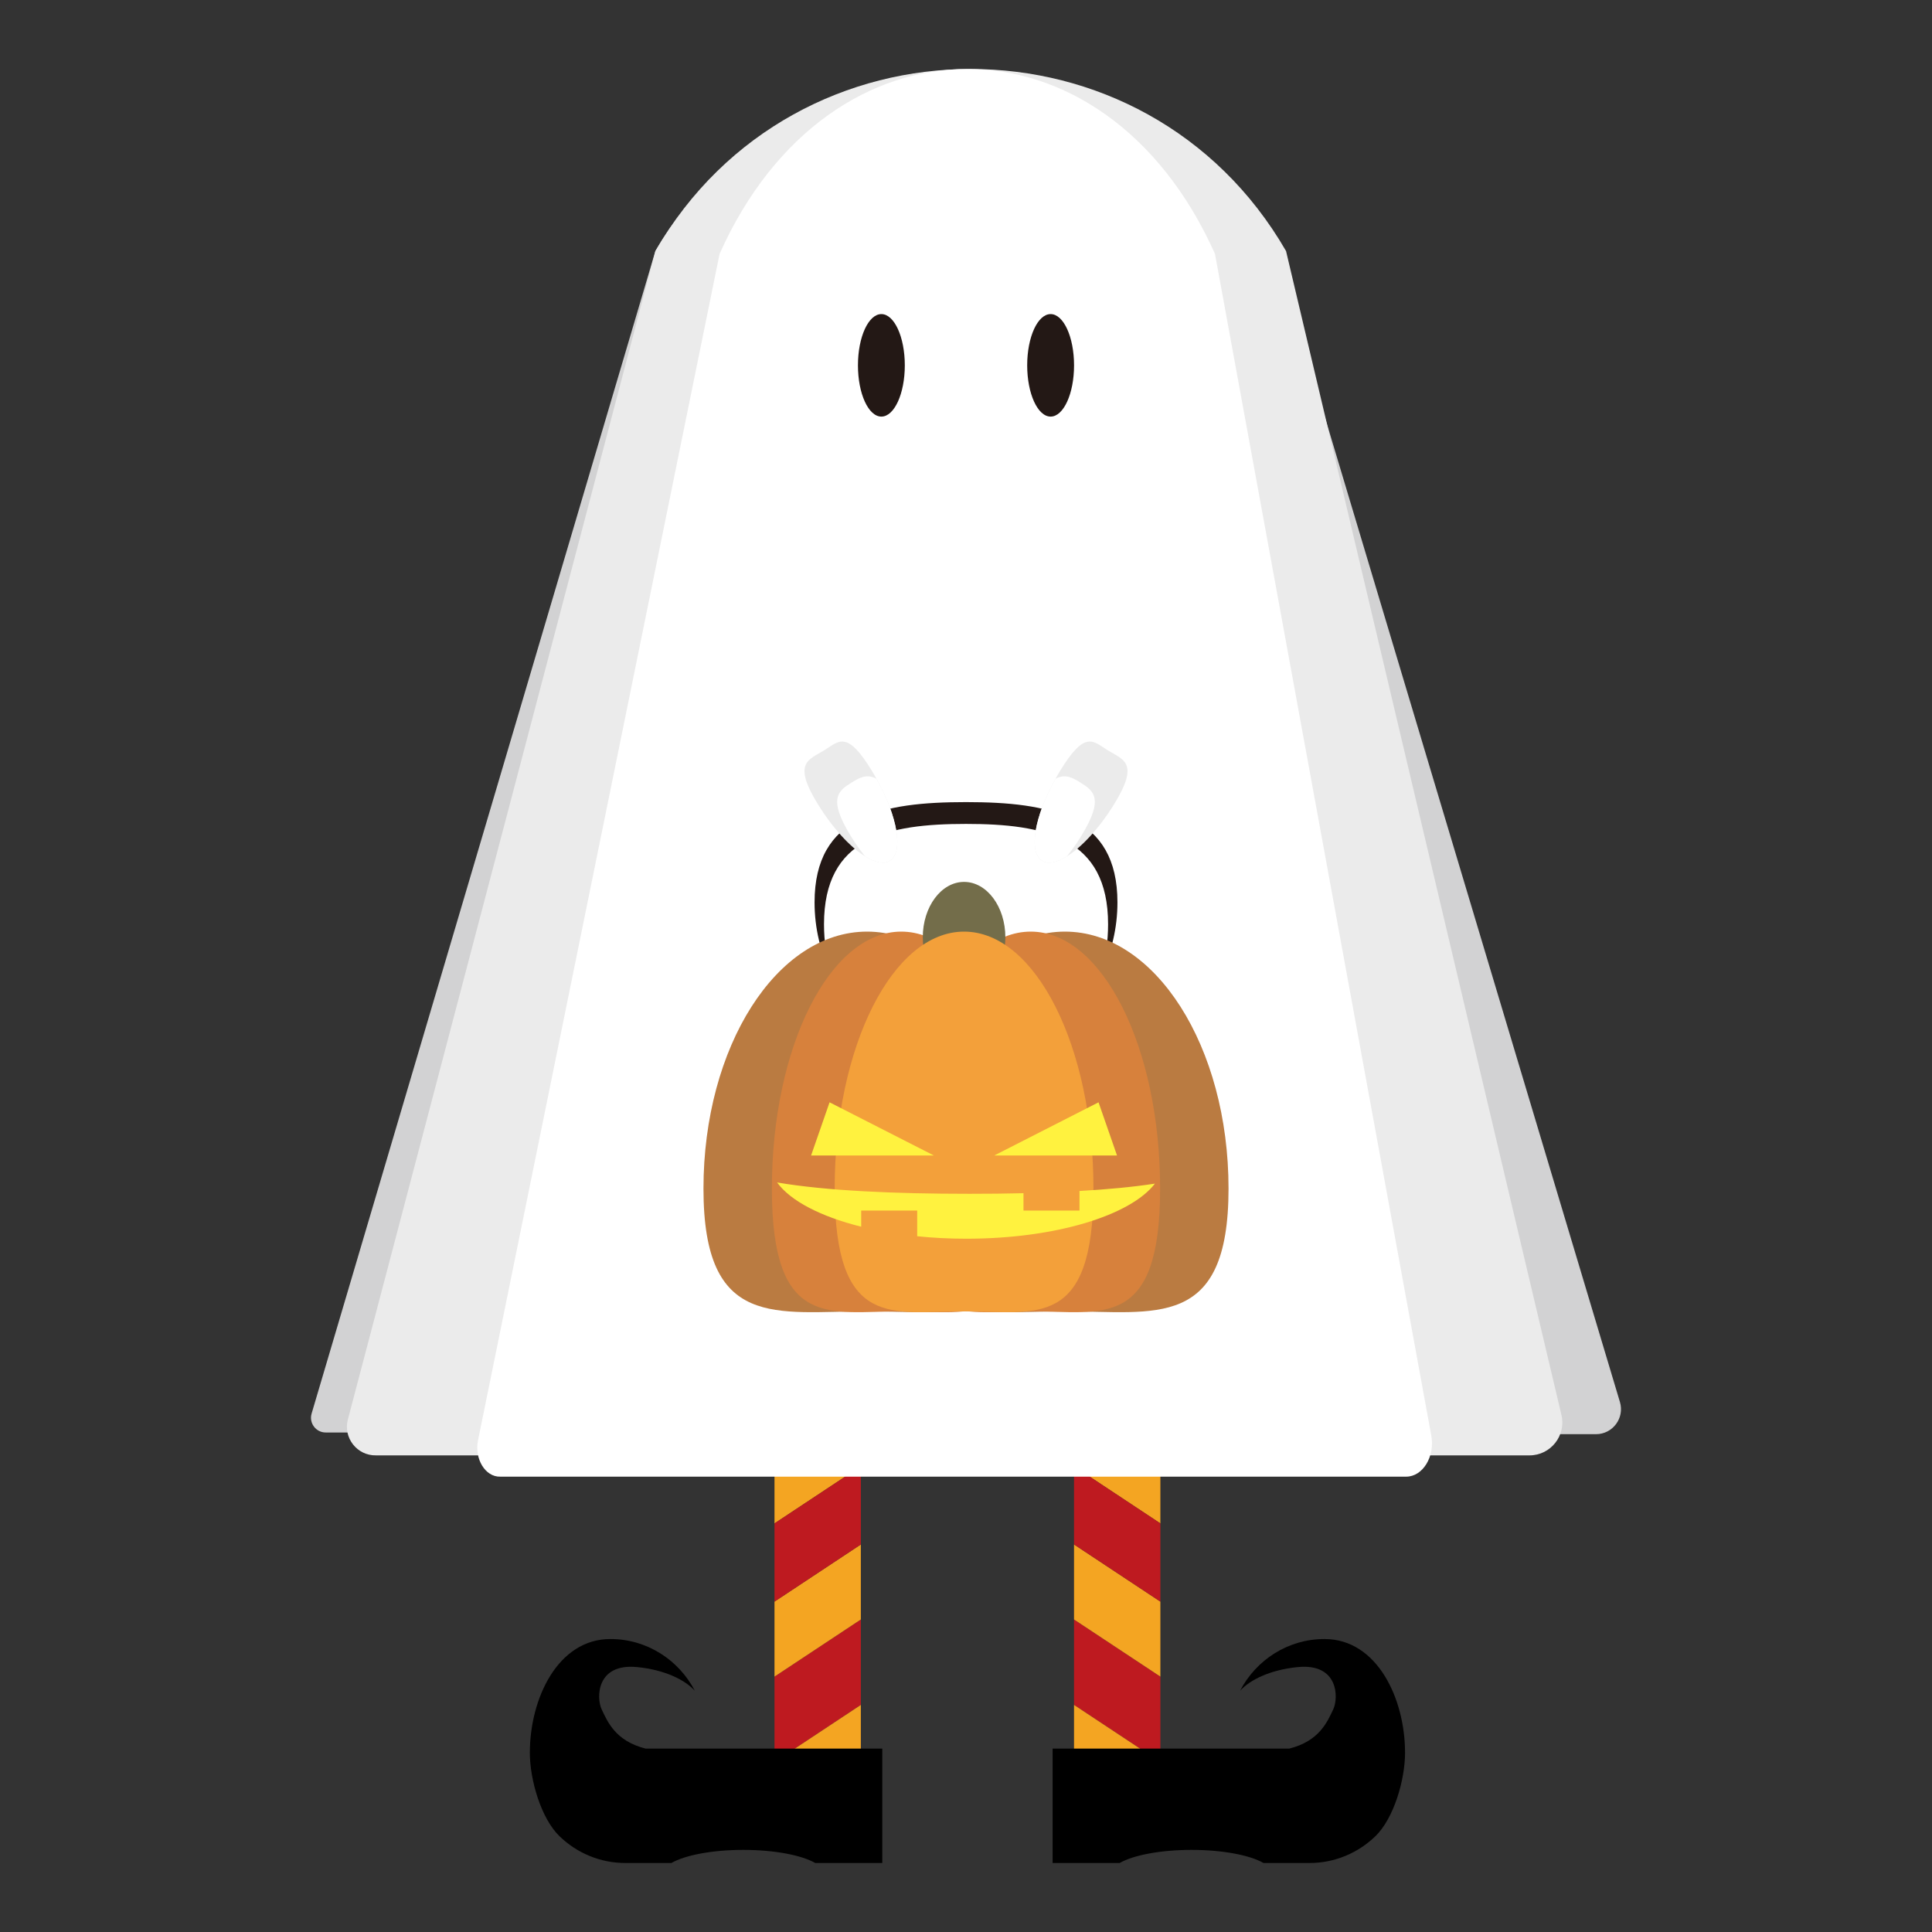 <?xml version="1.0" encoding="UTF-8"?>
<svg id="_レイヤー_1" data-name="レイヤー_1" xmlns="http://www.w3.org/2000/svg" viewBox="0 0 700 700">
  <rect x="0" y="0" width="700" height="700" fill="#333333" stroke="none"/>
  <defs>
    <style>
      .cls-1 {
        fill: #ba7b41;
      }

      .cls-2 {
        fill: #736d4a;
      }

      .cls-3 {
        fill: #ebebeb;
      }

      .cls-4 {
        fill: #f4a522;
      }

      .cls-5 {
        fill: #231815;
      }

      .cls-6 {
        fill: #f3a03a;
      }

      .cls-7 {
        fill: #fff;
      }

      .cls-8 {
        fill: #be1a20;
      }

      .cls-9 {
        fill: #fff23f;
      }

      .cls-10 {
        fill: #d2d2d3;
      }

      .cls-11 {
        fill: #d7813c;
      }
    </style>
  </defs>
  <g>
    <g>
      <g>
        <polygon class="cls-8" points="389.14 617.72 420.43 638.43 420.43 607.47 389.14 586.77 389.14 617.72"/>
        <polygon class="cls-4" points="389.14 559.59 389.14 586.77 420.43 607.47 420.43 580.3 389.14 559.59"/>
        <polygon class="cls-4" points="389.14 644.87 420.43 644.87 420.43 638.43 389.14 617.72 389.14 644.87"/>
        <polygon class="cls-4" points="420.43 512.25 389.14 512.25 389.14 531.25 420.43 551.96 420.43 512.25"/>
        <polygon class="cls-8" points="420.43 551.96 389.14 531.25 389.14 559.59 420.43 580.3 420.43 551.96"/>
      </g>
      <path d="M509.08,634.97c0,10.02-4.12,23.92-10.75,30.33-6.21,6.01-14.62,9.7-23.87,9.7h-16.66c-4.9-2.82-14.73-4.75-26.06-4.75s-21.17,1.93-26.07,4.75h-24.29v-41.45h85.74c10.86-2.73,13.75-9.6,15.95-14.25,1.91-4.05,2.02-16.78-12.93-15.28-9.85.99-17.17,4.54-20.84,8.57,5.81-11.15,17.32-18.74,30.59-18.74,19.12,0,29.18,21.68,29.18,41.12Z"/>
    </g>
    <g>
      <g>
        <polygon class="cls-8" points="311.9 617.72 280.61 638.43 280.61 607.47 311.9 586.77 311.9 617.72"/>
        <polygon class="cls-4" points="311.9 559.59 311.9 586.77 280.61 607.47 280.61 580.3 311.9 559.59"/>
        <polygon class="cls-4" points="311.9 644.87 280.61 644.87 280.61 638.43 311.9 617.72 311.9 644.87"/>
        <polygon class="cls-4" points="280.61 512.25 311.9 512.25 311.9 531.25 280.61 551.96 280.61 512.25"/>
        <polygon class="cls-8" points="280.61 551.96 311.9 531.25 311.9 559.59 280.61 580.3 280.61 551.96"/>
      </g>
      <path d="M191.97,634.97c0,10.02,4.12,23.92,10.75,30.33,6.21,6.01,14.62,9.7,23.87,9.7h16.66c4.9-2.82,14.73-4.75,26.06-4.75,11.33,0,21.17,1.93,26.07,4.75h24.29s0-41.45,0-41.45h-85.74c-10.86-2.73-13.75-9.6-15.95-14.25-1.91-4.05-2.02-16.78,12.93-15.28,9.85.99,17.17,4.54,20.84,8.57-5.81-11.15-17.32-18.74-30.59-18.74-19.12,0-29.18,21.68-29.18,41.12Z"/>
    </g>
    <g>
      <path class="cls-10" d="M237.46,90.96l-124.56,421.21c-1.01,3.42,1.55,6.85,5.12,6.85h211.05l21.58-487.97c-42.45,1.84-88.91,17.85-113.19,59.9Z"/>
      <path class="cls-10" d="M471.85,123.81c-29.78-40.75-107.23-105.9-142.78-96.57l89.48,492.39h159.7c6.07,0,10.42-5.85,8.68-11.66l-115.08-384.16Z"/>
      <path class="cls-3" d="M237.46,90.96l-111.42,423.36c-1.75,6.65,3.35,13.13,10.23,12.99h417.89c7.68,0,13.35-7.17,11.58-14.64l-99.78-421.71c-50.78-87.95-177.73-87.95-228.5,0Z"/>
      <path class="cls-7" d="M260.72,91.98l-87.52,429.85c-1.38,6.75,2.63,13.33,8.03,13.19h328.25c6.03,0,10.49-7.28,9.1-14.87l-78.37-428.17c-39.89-89.3-139.6-89.3-179.49,0Z"/>
    </g>
    <g>
      <ellipse class="cls-5" cx="380.66" cy="132.37" rx="8.49" ry="18.57"/>
      <ellipse class="cls-5" cx="319.34" cy="132.37" rx="8.49" ry="18.57"/>
    </g>
  </g>
  <g>
    <path class="cls-5" d="M398.9,352.82c1.67-5.64,2.58-11.68,2.58-17.94,0-31.48-23.06-36.36-51.48-36.36s-51.45,4.87-51.45,36.36c0,6.37.95,12.45,2.66,18.16-3.89-7.83-6.08-16.67-6.08-26.1,0-31.48,24.55-36.32,54.87-36.32s54.87,4.84,54.87,36.32c0,9.32-2.15,18.13-5.97,25.88Z"/>
    <g>
      <path class="cls-1" d="M445.12,430.64c0,51.42-26.54,44.48-59.28,44.48s-59.28,6.94-59.28-44.48,26.54-93.1,59.28-93.1,59.28,41.68,59.28,93.1Z"/>
      <path class="cls-1" d="M254.88,430.64c0,51.42,26.54,44.48,59.28,44.48s59.28,6.94,59.28-44.48c0-51.42-26.54-93.1-59.28-93.1s-59.28,41.68-59.28,93.1Z"/>
      <path class="cls-11" d="M420.33,430.64c0,51.42-20.99,44.48-46.88,44.48s-46.88,6.94-46.88-44.48,20.99-93.1,46.88-93.1,46.88,41.68,46.88,93.1Z"/>
      <path class="cls-11" d="M279.67,430.64c0,51.42,20.99,44.48,46.88,44.48s46.88,6.94,46.88-44.48c0-51.42-20.99-93.1-46.88-93.1-25.89,0-46.88,41.68-46.88,93.1Z"/>
      <path class="cls-2" d="M364.26,339.62c0,11.09-6.7,7.41-14.96,7.41s-14.96,3.69-14.96-7.41,6.7-20.09,14.96-20.09,14.96,8.99,14.96,20.09Z"/>
      <path class="cls-6" d="M396.18,430.64c0,51.42-20.99,44.48-46.88,44.48s-46.88,6.94-46.88-44.48,20.99-93.1,46.88-93.1,46.88,41.68,46.88,93.1Z"/>
    </g>
    <g>
      <polygon class="cls-9" points="398.02 399.39 360.22 418.66 404.72 418.66 398.02 399.39"/>
      <polygon class="cls-9" points="300.57 399.39 338.37 418.66 293.87 418.66 300.57 399.39"/>
    </g>
    <path class="cls-9" d="M418.45,428.85c-8.86,11.55-36.08,19.96-68.3,19.96-6.17,0-12.14-.3-17.83-.9v-9.29h-20.29v5.84c-14.6-3.65-25.61-9.31-30.47-16.03,17.85,3.03,42.5,4.11,69.72,4.11,6.71,0,13.24-.06,19.55-.22v6.3h20.29v-7.1c10.13-.58,19.35-1.44,27.33-2.67Z"/>
  </g>
  <g>
    <g>
      <path class="cls-3" d="M377.6,311.89c2.17,1.33,5.35.63,8.97-1.63,5.41-3.34,11.81-10.26,17.25-19.13,9.08-14.8,3.12-15.87-2.3-19.19-5.42-3.32-8.24-7.64-17.31,7.16-.63,1.02-1.23,2.06-1.78,3.09l-.02.03c-7.66,13.7-9.85,26.58-4.82,29.67Z"/>
      <path class="cls-7" d="M377.6,311.89c2.17,1.33,5.35.63,8.97-1.63,1.83-2.25,3.59-4.76,5.26-7.49,8.24-13.43,4.49-16.25-.41-19.26-2.9-1.78-5.57-3.25-8.99-1.33l-.02.03c-7.66,13.7-9.85,26.58-4.82,29.67Z"/>
    </g>
    <g>
      <path class="cls-3" d="M322.4,311.89c-2.17,1.33-5.35.63-8.97-1.63-5.41-3.34-11.81-10.26-17.25-19.13-9.08-14.8-3.12-15.87,2.3-19.19s8.24-7.64,17.31,7.16c.63,1.02,1.23,2.06,1.78,3.09l.02.03c7.66,13.7,9.85,26.58,4.82,29.67Z"/>
      <path class="cls-7" d="M322.4,311.89c-2.17,1.33-5.35.63-8.97-1.63-1.83-2.25-3.59-4.76-5.26-7.49-8.24-13.43-4.49-16.25.41-19.26,2.9-1.78,5.57-3.25,8.99-1.33l.02.03c7.66,13.7,9.85,26.58,4.82,29.67Z"/>
    </g>
  </g>
</svg>